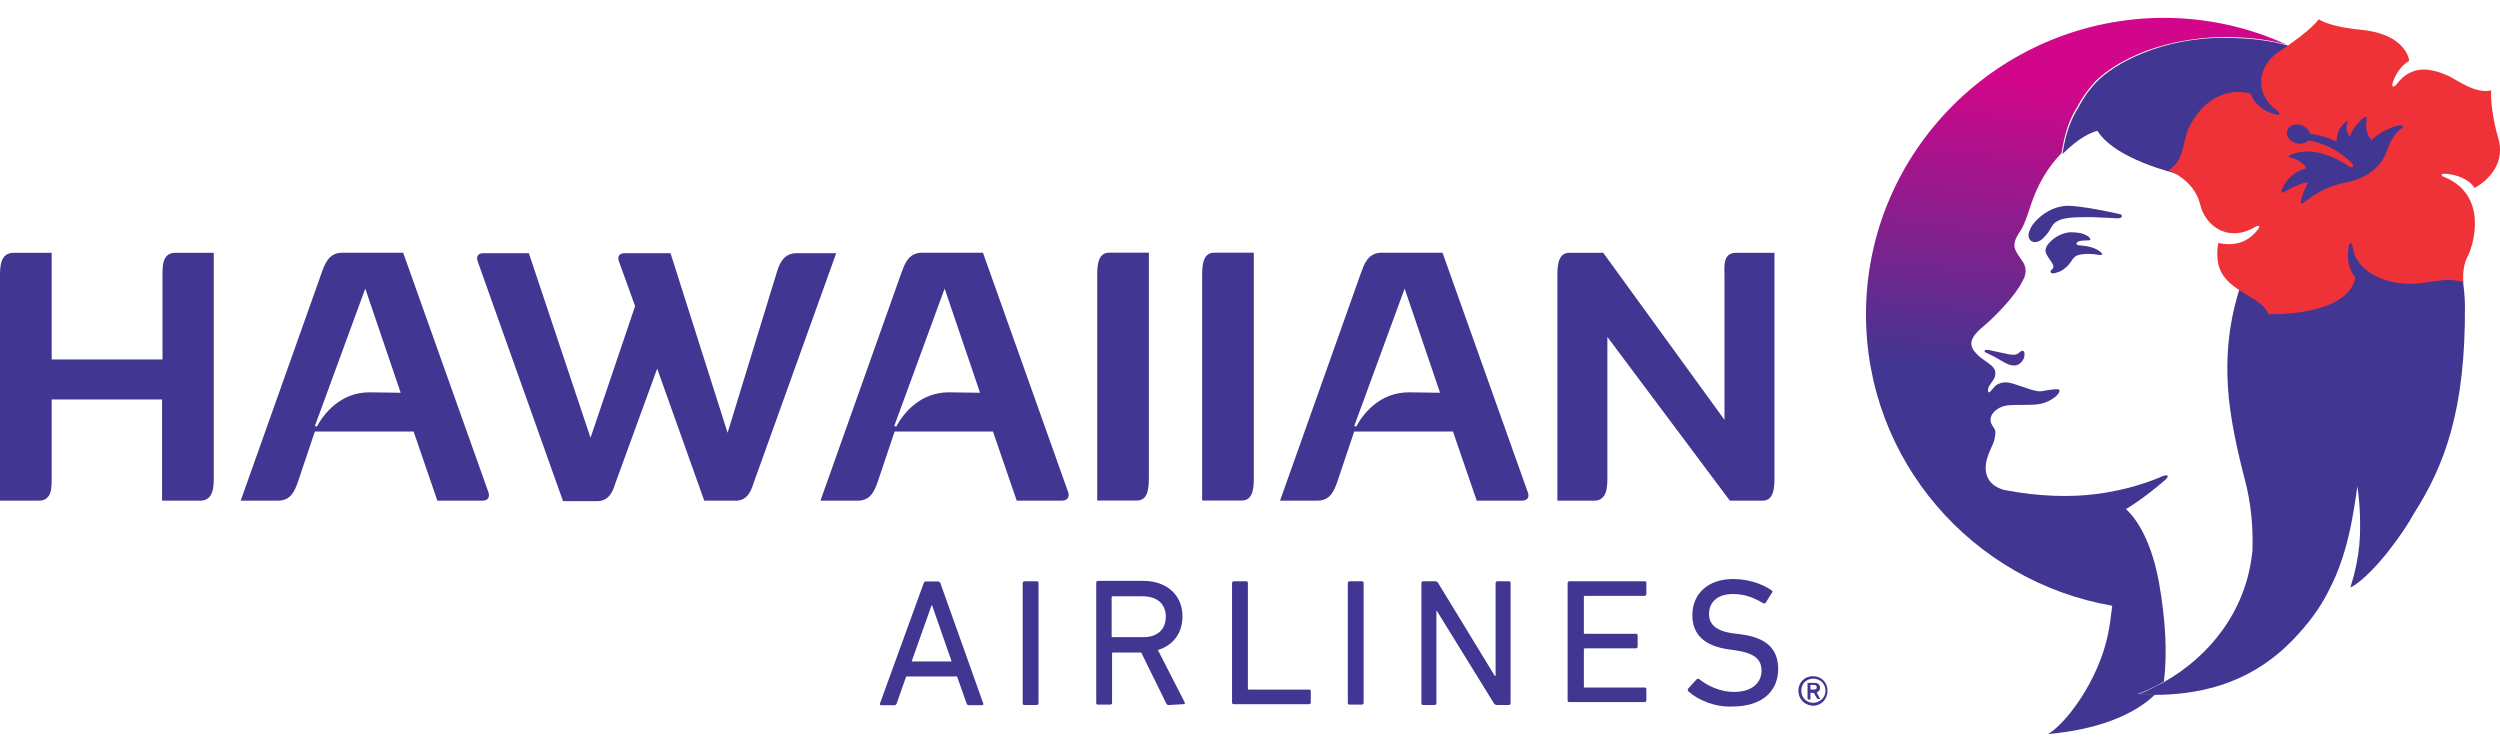 <svg width="130" height="39" viewBox="0 0 130 39" fill="none" xmlns="http://www.w3.org/2000/svg">
<path d="M94.469 35.746C94.469 35.66 94.426 35.617 94.339 35.617H94.166C94.144 35.617 94.144 35.617 94.144 35.638V35.833C94.144 35.855 94.144 35.855 94.166 35.855H94.339C94.426 35.855 94.469 35.812 94.469 35.746ZM94.014 36.331C93.992 36.331 93.992 36.31 93.992 36.31V35.53C93.992 35.508 94.014 35.508 94.014 35.508H94.339C94.534 35.508 94.642 35.595 94.642 35.768C94.642 35.898 94.577 35.963 94.469 36.007L94.642 36.331C94.664 36.353 94.642 36.353 94.621 36.353H94.534C94.512 36.353 94.512 36.331 94.491 36.331L94.317 36.028H94.166C94.144 36.028 94.144 36.028 94.144 36.05V36.353C94.144 36.375 94.122 36.375 94.122 36.375H94.014V36.331ZM94.924 35.92C94.924 35.551 94.642 35.291 94.296 35.291C93.927 35.291 93.667 35.551 93.667 35.92C93.667 36.288 93.949 36.548 94.296 36.548C94.642 36.526 94.924 36.267 94.924 35.92ZM93.516 35.92C93.516 35.486 93.841 35.161 94.274 35.161C94.707 35.161 95.032 35.486 95.032 35.92C95.032 36.353 94.707 36.7 94.274 36.7C93.841 36.678 93.516 36.353 93.516 35.92Z" fill="#413691"/>
<path d="M11.115 13.145V24.78C11.115 25.299 11.115 26.036 10.4 26.036H8.428V20.771H2.687V24.78C2.687 25.299 2.73 26.036 2.015 26.036H0V14.401C0 13.881 2.58282e-07 13.145 0.715 13.145H2.687V18.691H8.45V14.401C8.45 13.903 8.407 13.145 9.121 13.145H11.115Z" fill="#413691"/>
<path d="M20.835 20.423L18.994 15.006L16.372 22.156L16.481 22.178C16.827 21.528 17.694 20.401 19.21 20.401L20.835 20.423ZM25.104 26.034H22.742L21.507 22.438H16.372L15.484 25.081C15.332 25.493 15.137 26.034 14.466 26.034H12.516L16.719 14.205C16.87 13.793 17.066 13.143 17.78 13.143H20.965L25.407 25.623C25.472 25.861 25.364 26.034 25.104 26.034Z" fill="#413691"/>
<path d="M43.49 13.145L39.2 25.083C39.113 25.343 38.94 26.036 38.268 26.036H36.622L34.173 19.168L32.007 25.105C31.92 25.365 31.747 26.058 31.075 26.058H29.277L24.835 13.578C24.749 13.318 24.879 13.166 25.139 13.166H27.5L30.707 22.765L33.025 15.918L32.18 13.578C32.093 13.318 32.224 13.166 32.483 13.166H34.867L37.835 22.505L40.413 14.098C40.543 13.687 40.76 13.166 41.432 13.166H43.49V13.145Z" fill="#413691"/>
<path d="M50.962 20.423L49.121 15.006L46.499 22.156L46.607 22.178C46.954 21.528 47.821 20.401 49.337 20.401L50.962 20.423ZM55.23 26.034H52.869L51.634 22.438H46.521L45.632 25.081C45.481 25.493 45.286 26.034 44.614 26.034H42.664L46.867 14.205C47.019 13.793 47.214 13.143 47.929 13.143H51.114L55.556 25.623C55.62 25.861 55.49 26.034 55.23 26.034Z" fill="#413691"/>
<path d="M57.055 14.394C57.055 13.874 57.055 13.138 57.683 13.138H59.741V23.061V24.773C59.741 25.293 59.741 26.029 59.113 26.029H57.055V14.394Z" fill="#413691"/>
<path d="M62.512 14.394C62.512 13.874 62.512 13.138 63.14 13.138H65.198V22.844V24.772C65.198 25.292 65.198 26.029 64.57 26.029H62.512V14.394Z" fill="#413691"/>
<path d="M74.882 20.423L73.041 15.006L70.419 22.156L70.527 22.178C70.874 21.528 71.741 20.401 73.257 20.401L74.882 20.423ZM79.151 26.034H76.789L75.554 22.438H70.419L69.531 25.081C69.379 25.493 69.184 26.034 68.513 26.034H66.562L70.766 14.205C70.917 13.793 71.112 13.143 71.827 13.143H75.012L79.454 25.623C79.541 25.861 79.411 26.034 79.151 26.034Z" fill="#413691"/>
<path d="M92.272 13.145V24.78C92.272 25.3 92.272 26.036 91.644 26.036H89.954L83.584 17.521V24.78C83.584 25.3 83.584 26.036 82.891 26.036H80.984V14.401C80.984 13.881 80.984 13.145 81.613 13.145H83.368L89.673 21.833V14.401C89.673 13.881 89.564 13.145 90.279 13.145H92.272Z" fill="#413691"/>
<path d="M49.485 34.395L48.466 31.47H48.445L47.405 34.395H49.485ZM48.033 30.322C48.055 30.278 48.076 30.235 48.141 30.235H48.77C48.835 30.235 48.878 30.278 48.9 30.322L51.131 36.583C51.153 36.627 51.11 36.67 51.066 36.67H50.395C50.33 36.67 50.286 36.648 50.265 36.583L49.766 35.175H47.123L46.625 36.583C46.603 36.648 46.56 36.67 46.495 36.67H45.823C45.758 36.67 45.736 36.627 45.758 36.583L48.033 30.322Z" fill="#413691"/>
<path d="M53.18 30.312C53.18 30.269 53.223 30.226 53.266 30.226H53.916C53.981 30.226 54.003 30.269 54.003 30.312V35.274V36.574C54.003 36.617 53.96 36.661 53.916 36.661H53.266C53.201 36.661 53.18 36.617 53.18 36.574V30.312Z" fill="#413691"/>
<path d="M60.622 32.069C60.622 31.397 60.167 31.007 59.409 31.007H57.871C57.827 31.007 57.806 31.029 57.806 31.05V33.087C57.806 33.13 57.827 33.13 57.871 33.13H59.409C60.167 33.152 60.622 32.74 60.622 32.069ZM60.774 36.662C60.709 36.662 60.687 36.64 60.644 36.575L59.344 33.932H57.892C57.849 33.932 57.827 33.953 57.827 33.975V36.553C57.827 36.597 57.784 36.64 57.741 36.64H57.091C57.026 36.64 57.004 36.597 57.004 36.553V30.292C57.004 30.249 57.047 30.205 57.091 30.205H59.452C60.666 30.205 61.489 30.942 61.489 32.047C61.489 32.935 60.99 33.564 60.211 33.802L61.597 36.51C61.641 36.553 61.619 36.618 61.532 36.618L60.774 36.662Z" fill="#413691"/>
<path d="M64.066 30.312C64.066 30.269 64.11 30.226 64.153 30.226H64.803C64.868 30.226 64.89 30.269 64.89 30.312V35.816C64.89 35.859 64.911 35.859 64.955 35.859H68.075C68.14 35.859 68.161 35.902 68.161 35.946V36.531C68.161 36.574 68.118 36.617 68.075 36.617H64.153C64.088 36.617 64.066 36.574 64.066 36.531V30.312Z" fill="#413691"/>
<path d="M70.086 30.313C70.086 30.269 70.129 30.226 70.173 30.226H70.823C70.888 30.226 70.909 30.269 70.909 30.313V34.884V36.553C70.909 36.596 70.866 36.639 70.823 36.639H70.173C70.108 36.639 70.086 36.596 70.086 36.553V30.313Z" fill="#413691"/>
<path d="M73.914 30.312C73.914 30.269 73.957 30.226 74.001 30.226H74.607C74.694 30.226 74.737 30.247 74.781 30.312L77.727 35.144H77.771V30.312C77.771 30.269 77.814 30.226 77.857 30.226H78.464C78.529 30.226 78.551 30.269 78.551 30.312V36.574C78.551 36.617 78.507 36.661 78.464 36.661H77.857C77.792 36.661 77.727 36.639 77.684 36.574L74.716 31.764H74.694V36.574C74.694 36.617 74.651 36.661 74.607 36.661H74.001C73.936 36.661 73.914 36.617 73.914 36.574V30.312Z" fill="#413691"/>
<path d="M81.516 30.312C81.516 30.269 81.559 30.226 81.602 30.226H85.524C85.589 30.226 85.611 30.269 85.611 30.312V30.898C85.611 30.941 85.567 30.984 85.524 30.984H82.426C82.382 30.984 82.361 31.006 82.361 31.027V32.913C82.361 32.956 82.382 32.956 82.426 32.956H85.069C85.134 32.956 85.156 32.999 85.156 33.042V33.627C85.156 33.671 85.112 33.714 85.069 33.714H82.426C82.382 33.714 82.361 33.736 82.361 33.758V35.707C82.361 35.751 82.382 35.751 82.426 35.751H85.524C85.589 35.751 85.611 35.794 85.611 35.837V36.422C85.611 36.466 85.567 36.509 85.524 36.509H81.602C81.537 36.509 81.516 36.466 81.516 36.422V30.312Z" fill="#413691"/>
<path d="M87.807 35.959C87.764 35.916 87.742 35.872 87.785 35.807L88.219 35.331C88.262 35.287 88.305 35.287 88.349 35.309C88.782 35.656 89.432 35.98 90.169 35.98C91.079 35.98 91.599 35.526 91.599 34.876C91.599 34.312 91.274 33.965 90.234 33.814L89.909 33.77C88.63 33.597 88.002 32.99 88.002 31.994C88.002 30.846 88.847 30.109 90.125 30.109C90.884 30.109 91.62 30.347 92.119 30.694C92.184 30.737 92.184 30.781 92.14 30.824L91.815 31.344C91.772 31.387 91.729 31.387 91.685 31.366C91.144 31.041 90.667 30.889 90.104 30.889C89.302 30.889 88.869 31.322 88.869 31.929C88.869 32.471 89.237 32.839 90.234 32.947L90.559 32.99C91.837 33.164 92.465 33.727 92.465 34.789C92.465 35.916 91.664 36.739 90.082 36.739C89.172 36.782 88.284 36.392 87.807 35.959Z" fill="#413691"/>
<path d="M97.031 16.353C97.031 23.936 102.556 30.241 109.836 31.498C109.771 32.039 109.706 32.559 109.619 32.971C109.121 35.398 107.431 37.629 106.499 38.171C108.948 37.954 110.898 37.239 112.068 36.113C111.981 36.113 111.223 36.091 111.158 36.091C111.613 35.918 112.089 35.701 112.523 35.441C112.696 34.033 112.631 32.343 112.263 30.263C111.764 27.576 110.746 26.666 110.573 26.493C110.551 26.471 110.551 26.471 110.551 26.471C110.551 26.449 110.573 26.449 110.594 26.449C111.461 25.908 112.219 25.279 112.566 24.976C112.826 24.759 112.739 24.651 112.458 24.759C111.721 25.084 110.529 25.496 108.991 25.691C107.648 25.864 106.044 25.821 104.311 25.496C104.311 25.496 103.098 25.323 103.271 24.11C103.314 23.763 103.488 23.416 103.639 23.07C103.683 22.961 103.791 22.636 103.748 22.376C103.726 22.311 103.639 22.181 103.596 22.116C103.509 21.986 103.466 21.791 103.574 21.575C103.661 21.401 103.964 21.119 104.419 21.076C104.636 21.055 104.874 21.055 105.134 21.055C105.459 21.055 105.784 21.055 106.044 21.011C106.738 20.881 107.171 20.426 107.084 20.274C107.019 20.188 106.391 20.296 106.196 20.34C105.893 20.404 105.308 20.145 105.004 20.058C104.549 19.906 104.289 19.798 103.899 19.971C103.639 20.079 103.444 20.578 103.379 20.34C103.358 20.231 103.401 20.123 103.488 19.993C103.574 19.863 103.748 19.646 103.748 19.516C103.769 19.386 103.813 19.17 103.401 18.888C103.098 18.671 102.903 18.541 102.794 18.411C102.404 18.021 102.339 17.631 103.098 17.003C103.639 16.57 104.809 15.378 105.156 14.641C105.221 14.533 105.503 14.078 105.178 13.601C104.939 13.255 104.896 13.19 104.831 13.06C104.658 12.735 104.766 12.431 105.069 11.998C105.199 11.781 105.329 11.521 105.611 10.633C105.958 9.615 106.456 8.726 107.193 7.968C107.258 7.816 107.323 6.646 108.016 5.563C108.233 5.13 108.558 4.675 108.948 4.241C109.229 3.96 109.663 3.613 110.226 3.288C110.811 2.963 111.504 2.638 112.349 2.4C113.346 2.118 114.516 1.923 115.816 1.923C116.791 1.945 117.701 2.01 118.806 2.292C118.806 2.292 118.871 2.313 118.936 2.335C116.964 1.425 114.798 0.927 112.479 0.927C103.964 0.97 97.031 7.86 97.031 16.353ZM103.206 18.238C103.184 18.303 103.228 18.325 103.293 18.346C103.574 18.476 103.704 18.541 104.224 18.845C104.831 19.191 105.091 18.91 105.221 18.671C105.264 18.606 105.308 18.346 105.243 18.281C105.178 18.195 105.069 18.26 104.961 18.368C104.831 18.498 104.506 18.433 104.398 18.411C104.289 18.39 103.791 18.281 103.488 18.216C103.423 18.195 103.379 18.195 103.336 18.195C103.249 18.195 103.206 18.195 103.206 18.238Z" fill="url(#paint0_linear_312_8620)"/>
<path d="M110.248 11.137C110.162 11.116 108.125 10.661 107.432 10.704C106.738 10.748 106.175 11.137 105.807 11.549C105.612 11.766 105.525 11.982 105.482 12.178C105.46 12.502 105.698 12.654 105.958 12.567C106.153 12.502 106.305 12.351 106.522 12.069C106.652 11.874 106.738 11.636 106.933 11.527C107.258 11.311 107.822 11.289 108.732 11.289C109.425 11.311 110.01 11.354 110.14 11.354C110.422 11.332 110.357 11.159 110.248 11.137Z" fill="#413691"/>
<path d="M109.061 12.988C108.693 12.772 108.173 12.772 108.065 12.75C107.956 12.728 107.935 12.62 108.086 12.555C108.303 12.468 108.693 12.533 108.693 12.468C108.715 12.403 108.628 12.273 108.325 12.165C108.173 12.1 107.87 12.078 107.631 12.078C107.003 12.143 106.656 12.533 106.591 12.598C106.526 12.663 106.418 12.772 106.375 12.945C106.331 13.162 106.483 13.335 106.613 13.53C106.678 13.638 106.743 13.725 106.765 13.79C106.786 13.898 106.786 13.963 106.678 14.028C106.57 14.115 106.635 14.267 106.851 14.202C107.111 14.137 107.241 14.072 107.436 13.898C107.696 13.682 107.696 13.53 107.891 13.357C108.065 13.183 108.671 13.183 108.975 13.227C109.365 13.313 109.451 13.227 109.061 12.988Z" fill="#413691"/>
<path d="M128.176 15.877C128.176 15.184 127.981 13.819 127.937 13.537C127.851 12.714 127.656 11.565 127.006 9.962C126.312 8.229 125.727 7.015 123.994 5.325C121.957 3.354 119.553 2.531 118.989 2.379C118.903 2.357 118.859 2.336 118.859 2.336C117.776 2.054 116.844 1.989 115.869 1.967C112.424 1.902 109.889 3.332 109.001 4.285C108.589 4.719 108.286 5.174 108.069 5.607C107.376 6.69 107.289 7.882 107.246 8.012C107.311 7.969 108.134 7.059 109.066 6.799C109.283 7.167 109.781 7.665 110.734 8.142C111.709 8.64 112.793 8.922 112.793 8.922C112.793 8.922 114.136 9.312 115.501 9.767C116.584 10.157 117.711 11.522 117.711 11.825C117.711 12.41 117.126 12.974 116.541 14.75C115.913 16.657 115.696 18.477 115.891 20.6C115.891 20.6 115.891 20.6 115.891 20.622V20.643C116.021 21.9 116.303 23.287 116.714 24.869C117.061 26.147 117.169 27.425 117.126 28.638C116.823 31.78 114.873 34.142 112.533 35.463C112.078 35.702 111.644 35.94 111.168 36.113C111.233 36.113 112.013 36.135 112.078 36.135C114.049 36.113 116.823 35.745 119.206 33.297C120.029 32.452 120.679 31.563 121.091 30.718C121.264 30.372 121.957 29.137 122.369 26.667C122.434 26.342 122.586 25.28 122.586 25.28C122.586 25.28 122.694 26.038 122.716 26.71C122.737 27.642 122.781 28.79 122.217 30.545C122.412 30.502 123.344 29.83 124.427 28.357C124.839 27.815 125.207 27.273 125.532 26.688C127.092 24.24 128.219 21.358 128.176 15.877Z" fill="#413691"/>
<path d="M119.644 10.489C119.622 10.598 119.665 10.619 119.774 10.554C120.207 10.207 120.9 9.709 121.875 9.514C123.045 9.297 123.674 8.756 123.999 8.128C124.172 7.759 124.324 7.066 124.887 6.676C125.06 6.546 124.887 6.503 124.735 6.524C124.605 6.546 123.825 6.763 123.327 7.283C122.98 6.936 123.024 6.459 123.067 6.178C123.089 6.091 123.024 6.048 122.915 6.113C122.547 6.416 122.287 6.806 122.2 7.088C122.2 7.088 121.897 6.871 122.07 6.351C122.092 6.264 122.027 6.286 122.005 6.329C121.464 6.719 121.507 7.304 121.507 7.369C121.507 7.369 120.965 7.066 120.12 6.958C119.99 6.416 119.08 6.264 118.929 6.828C118.799 7.326 119.665 7.716 120.034 7.304C120.034 7.304 121.225 7.434 122.265 8.453C122.374 8.561 122.395 8.648 122.33 8.691C122.287 8.734 122.135 8.648 121.94 8.518C121.724 8.388 120.294 7.478 119.059 8.084C118.994 8.106 118.994 8.171 119.037 8.171C119.275 8.236 119.795 8.409 119.925 8.756C119.579 8.842 119.059 9.037 118.669 9.817C118.56 10.034 118.69 10.056 118.799 9.969C118.929 9.882 119.709 9.471 119.99 9.492C120.012 9.557 119.752 9.926 119.644 10.489ZM129.545 4.704C129.502 5.094 129.61 6.199 129.914 7.196C130.239 8.258 129.654 9.232 128.679 9.774C128.375 9.297 127.747 9.081 127.184 9.037C126.859 9.016 126.945 9.168 127.119 9.211C129.415 10.164 128.614 12.786 128.31 13.349C128.007 13.912 128.094 14.671 128.094 14.671C127.379 14.454 126.729 14.606 126.144 14.692C125.017 14.866 124.237 14.671 123.652 14.411C123.175 14.194 122.439 13.717 122.33 12.807C122.309 12.634 122.2 12.526 122.135 12.829C122.027 13.371 122.114 14.021 122.482 14.432C122.07 16.491 117.954 16.339 117.954 16.339C117.694 15.451 115.809 15.191 115.397 13.891C115.202 13.284 115.354 12.634 115.354 12.634C116.437 12.872 117.044 12.396 117.39 11.963C117.585 11.724 117.434 11.703 117.282 11.789C115.917 12.634 114.661 11.789 114.401 10.598C114.054 9.297 112.754 8.864 112.754 8.864C113.686 8.279 113.426 7.283 113.924 6.438C115.202 4.206 117.044 4.878 117.044 4.878C117.217 5.419 117.759 5.809 118.3 5.939C118.604 6.026 118.56 5.874 118.43 5.766C117.13 4.834 117.455 3.383 118.474 2.711C120.272 1.519 120.575 0.999 120.575 0.999C120.9 1.238 121.789 1.454 122.699 1.541C124.757 1.714 125.234 2.754 125.277 3.166C125.039 3.296 124.627 3.664 124.432 4.271C124.324 4.574 124.497 4.531 124.605 4.401C125.407 3.339 126.382 3.534 127.314 3.946C127.855 4.206 128.7 4.878 129.545 4.704Z" fill="#EF3138"/>
<defs>
<linearGradient id="paint0_linear_312_8620" x1="108.186" y1="4.575" x2="105.744" y2="25.354" gradientUnits="userSpaceOnUse">
<stop stop-color="#D2068A"/>
<stop offset="0.737" stop-color="#413691"/>
<stop offset="1" stop-color="#413691"/>
</linearGradient>
</defs>
</svg>
